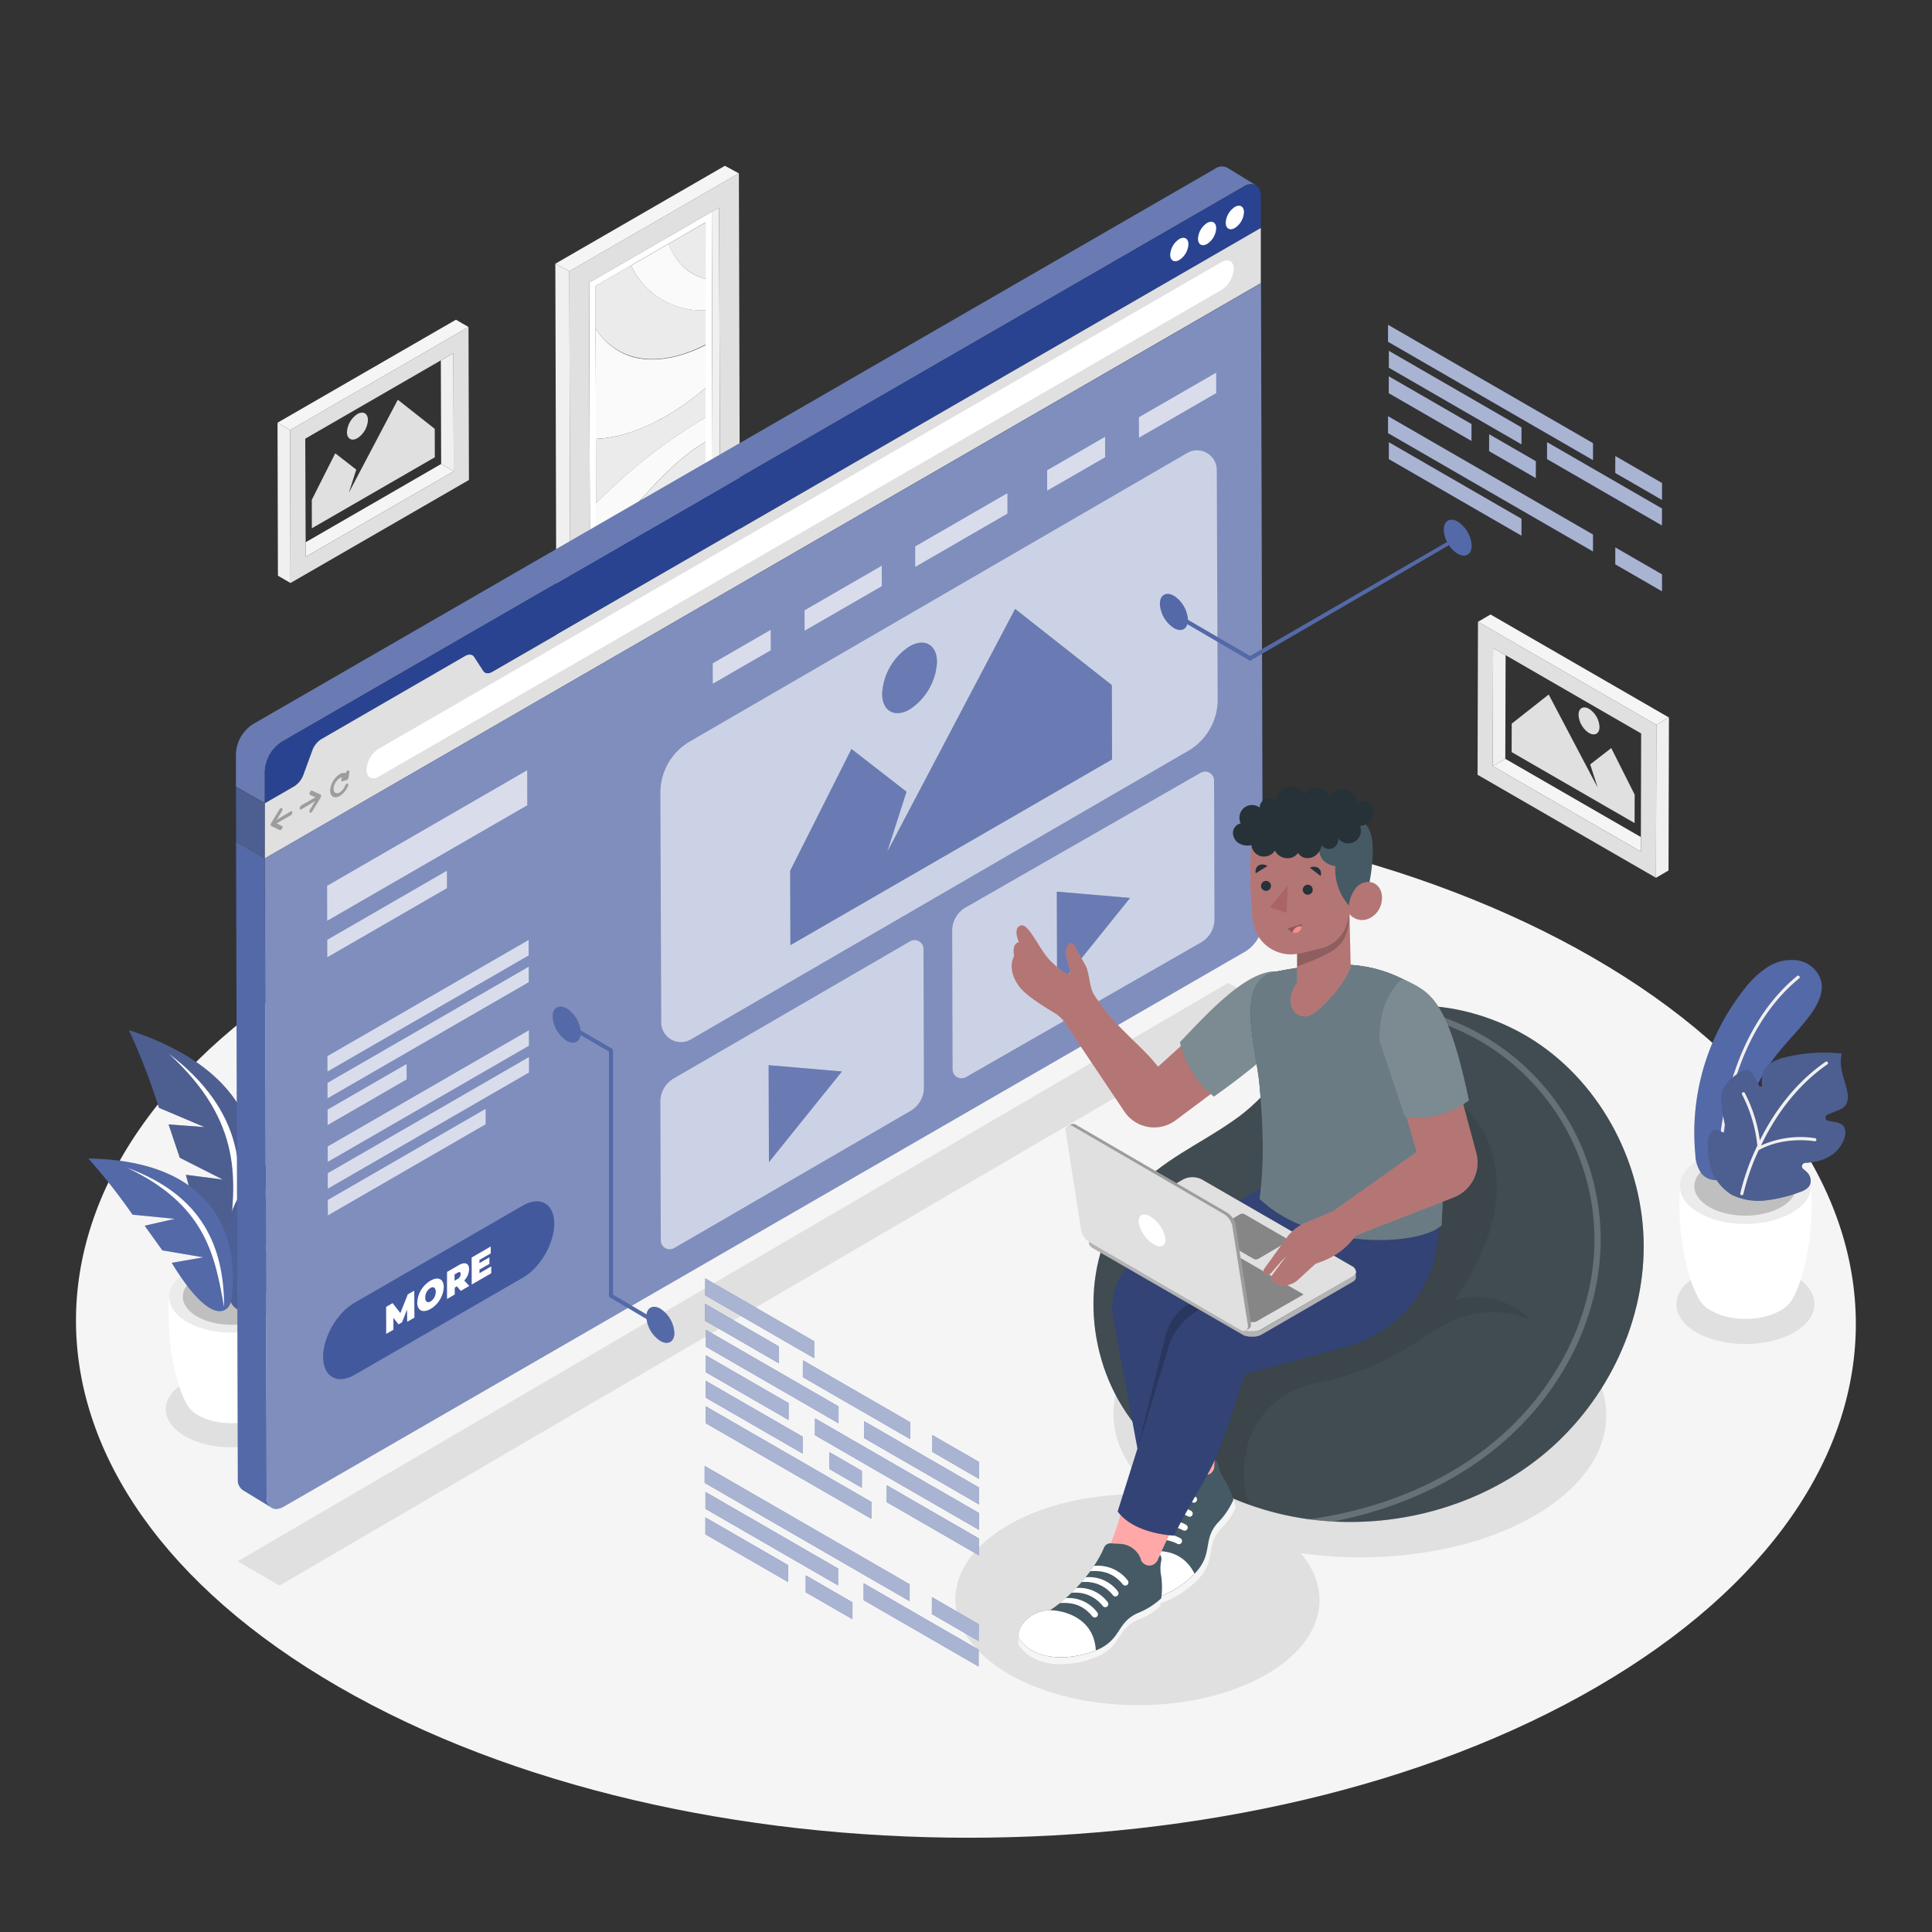 <svg xmlns="http://www.w3.org/2000/svg" viewBox="0 0 500 500"><rect x="0" y="0" width="500" height="500" fill="#333333" stroke="none"/><title>Dmaxos procurement ERP</title><g id="dmaxos--Floor--inject-32"><path d="M412.32,247.87c-90.23-52.1-236-52.1-325.7,0s-89.18,136.56,1,188.66,236.07,52.1,325.72,0S502.56,300,412.32,247.87Z" style="fill:#f5f5f5"></path></g><g id="dmaxos--Shadows--inject-32"><path d="M47.93,357.72c6.67-3.86,17.46-3.86,24.09,0s6.59,10.1-.08,13.95-17.46,3.86-24.09,0S41.25,361.57,47.93,357.72Z" style="fill:#e0e0e0"></path><path d="M439.12,330.2c7-4,18.31-4,25.27,0s6.91,10.59-.08,14.63-18.32,4-25.27,0S432.12,334.24,439.12,330.2Z" style="fill:#e0e0e0"></path><polygon points="328.71 260.64 72.35 410.34 61.49 404.07 317.85 254.37 328.71 260.64" style="fill:#e0e0e0"></polygon><path d="M396.87,340c-25-14.43-65.37-14.43-90.19,0-21.94,12.74-24.37,32.48-7.41,46.86-13.69-.85-27.87,1.76-38.32,7.83-18.35,10.66-18.25,27.95.21,38.61s48.31,10.66,66.65,0c14.6-8.48,17.51-21.16,8.79-31.35,21,3,44.18-.19,60.56-9.71C422,377.84,421.86,354.45,396.87,340Z" style="fill:#e0e0e0"></path></g><g id="dmaxos--Pictures--inject-32"><polygon points="114.09 93.27 79.01 113.53 79.09 140.34 114.17 120.08 114.09 93.27" style="fill:none"></polygon><polygon points="114.09 93.27 114.17 120.08 117.42 121.97 117.33 91.4 114.09 93.27" style="fill:#f0f0f0"></polygon><polygon points="79.09 140.34 79.1 144.1 117.42 121.97 114.17 120.08 79.09 140.34" style="fill:#f5f5f5"></polygon><path d="M121.25,84.63,75.07,111.29l.11,39.59,46.18-26.66ZM79.1,144.1v-3.76L79,113.53l35.08-20.26,3.24-1.87.09,30.57Z" style="fill:#e0e0e0"></path><polygon points="121.25 84.63 118 82.74 71.82 109.4 75.07 111.29 121.25 84.63" style="fill:#f5f5f5"></polygon><polygon points="71.82 109.4 71.93 148.99 75.18 150.88 75.07 111.29 71.82 109.4" style="fill:#f0f0f0"></polygon><polygon points="389.65 169.56 424.73 189.82 424.66 216.63 389.57 196.38 389.65 169.56" style="fill:none"></polygon><polygon points="389.65 169.56 389.57 196.38 386.32 198.26 386.41 167.69 389.65 169.56" style="fill:#f0f0f0"></polygon><polygon points="424.66 216.63 424.65 220.39 386.32 198.26 389.57 196.38 424.66 216.63" style="fill:#f5f5f5"></polygon><path d="M382.39,200.51l46.17,26.66.11-39.59L382.5,160.92Zm3.94-2.25.08-30.57,3.24,1.87,35.08,20.26-.07,26.81v3.76Z" style="fill:#e0e0e0"></path><polygon points="382.5 160.92 385.75 159.03 431.92 185.69 428.67 187.58 382.5 160.92" style="fill:#f5f5f5"></polygon><polygon points="431.92 185.69 431.81 225.28 428.56 227.17 428.67 187.58 431.92 185.69" style="fill:#f0f0f0"></polygon><path d="M168.3,109.81h0l1.26-.62h0Z" style="fill:none"></path><path d="M167.84,110h0l.46-.22h0Z" style="fill:none"></path><polygon points="182.61 57.56 173.02 63.1 163.27 68.73 173.02 63.1 182.61 57.56" style="fill:none"></polygon><polygon points="182.7 89.19 182.68 80.29 182.65 72.15 182.68 80.29 182.7 89.19" style="fill:none"></polygon><path d="M169.56,109.19l.27-.13-.27.13Z" style="fill:none"></path><polygon points="182.81 128.21 182.79 120.77 182.77 114.25 182.79 120.77 182.81 128.21" style="fill:none"></polygon><path d="M164.12,111.56q1.84-.66,3.72-1.53h0Q166,110.9,164.12,111.56Z" style="fill:none"></path><polygon points="154.12 85.03 154.2 113.62 154.25 130.19 154.2 113.62 154.12 85.03" style="fill:none"></polygon><path d="M182.79,120.76l0-6.51-.3.17-.54.32c-4.81,2.91-9.64,7.47-14.13,12.41-.75.81-1.48,1.64-2.21,2.47-3.79,4.34-7.49,8.94-11.31,13.24l0,10.52,4.59-2.65A101.06,101.06,0,0,1,182.79,120.76Z" style="fill:#ebebeb"></path><path d="M182.84,136.91l0-8.7a55.19,55.19,0,0,0-9.76,14.35Z" style="fill:#ebebeb"></path><path d="M173.05,142.56a55.19,55.19,0,0,1,9.76-14.35l0-7.45a101.06,101.06,0,0,0-23.89,30l14.15-8.17Z" style="fill:#fafafa"></path><path d="M167.84,110h0" style="fill:none;stroke:gray;stroke-linecap:round;stroke-linejoin:round;stroke-width:0px"></path><path d="M168.3,109.81h0" style="fill:none;stroke:gray;stroke-linecap:round;stroke-linejoin:round;stroke-width:0px"></path><path d="M163.45,111.79l.67-.23q1.84-.66,3.72-1.53l.46-.22,1.26-.62c.73-.37,1.45-.76,2.18-1.17-.73.41-1.45.8-2.18,1.17l.27-.13c.63-.33,1.27-.68,1.91-1l.41-.23.34-.2a69.83,69.83,0,0,0,9.82-7l.42-.37,0-11c-7,3.57-13.85,4.68-19.39,3A17,17,0,0,1,154.12,85l.08,28.59A33.46,33.46,0,0,0,163.45,111.79Z" style="fill:#fafafa"></path><path d="M167.8,127.15c4.49-4.94,9.32-9.5,14.13-12.41l.54-.32.3-.17,0-6.3A136.44,136.44,0,0,0,157,127.53c-.93.89-1.86,1.79-2.79,2.66l0,12.67c3.82-4.3,7.52-8.9,11.31-13.24C166.32,128.79,167.05,128,167.8,127.15Z" style="fill:#fafafa"></path><path d="M182.75,108l0-7.76-.42.37a69.83,69.83,0,0,1-9.82,7l-.34.2-.41.23c-.64.36-1.28.71-1.91,1l-.27.13-.17.09h0l.17-.09-1.26.62-.46.22q-1.87.87-3.72,1.53l.7-.26-.7.26-.67.23a33.46,33.46,0,0,1-9.25,1.83l.05,16.57c.93-.87,1.86-1.77,2.79-2.66A136.44,136.44,0,0,1,182.75,108Z" style="fill:#ebebeb"></path><path d="M182.68,80.29l0-8.14c-4.41-1-7.83-4.24-9.63-9.05l-9.75,5.63A20.15,20.15,0,0,0,182.68,80.29Z" style="fill:#fafafa"></path><path d="M163.31,92.15c5.54,1.72,12.41.61,19.39-3l0-8.9a20.15,20.15,0,0,1-19.41-11.56L154.09,74l0,11A17,17,0,0,0,163.31,92.15Z" style="fill:#ebebeb"></path><path d="M184.21,54.79,152.47,73.12l.24,83,31.74-18.32Zm-29.9,98.59,0-10.52,0-12.67-.05-16.57L154.12,85l0-11,9.18-5.3L173,63.1l9.59-5.54,0,14.59,0,8.14,0,8.9,0,11,0,7.76,0,6.3,0,6.51,0,7.45,0,8.7-9.79,5.65h0l-14.15,8.17Z" style="fill:#fff"></path><path d="M169.36,109.29h0" style="fill:none;stroke:gray;stroke-linecap:round;stroke-linejoin:round;stroke-width:0px"></path><path d="M169.39,109.28l.17-.09" style="fill:none;stroke:gray;stroke-linecap:round;stroke-linejoin:round;stroke-width:0px"></path><path d="M171.74,108c-.73.41-1.45.8-2.18,1.17" style="fill:none;stroke:gray;stroke-linecap:round;stroke-linejoin:round;stroke-width:0px"></path><line x1="169.56" y1="109.19" x2="169.56" y2="109.19" style="fill:none;stroke:gray;stroke-linecap:round;stroke-linejoin:round;stroke-width:0px"></line><path d="M164.12,111.56l.7-.26" style="fill:none;stroke:gray;stroke-linecap:round;stroke-linejoin:round;stroke-width:0px"></path><path d="M182.65,72.15l0-14.59L173,63.1C174.82,67.91,178.24,71.12,182.65,72.15Z" style="fill:#ebebeb"></path><polygon points="184.45 137.82 152.71 156.15 152.71 158.36 186.35 138.93 184.45 137.82" style="fill:#cacaca"></polygon><polygon points="184.21 54.79 184.45 137.82 186.35 138.93 186.11 53.7 184.21 54.79" style="fill:#f0f0f0"></polygon><path d="M191.22,44.86,147.33,70.19l.28,97,43.88-25.34Zm-38.51,113.5v-2.21l-.24-83,31.74-18.33,1.9-1.09.25,85.23Z" style="fill:#e0e0e0"></path><polygon points="191.22 44.86 187.6 42.91 143.72 68.25 147.34 70.19 191.22 44.86" style="fill:#f5f5f5"></polygon><polygon points="143.72 68.25 143.99 165.25 147.61 167.19 147.34 70.19 143.72 68.25" style="fill:#f0f0f0"></polygon><polygon points="102.95 103.45 112.51 110.98 112.53 118.34 80.71 136.72 80.69 129.36 86.76 117.31 92.2 121.54 90.28 127.52 93.07 122.21 102.95 103.45" style="fill:#e0e0e0"></polygon><path d="M92.49,107.16c1.5-.86,2.72-.17,2.73,1.55a6,6,0,0,1-2.71,4.68c-1.5.87-2.71.17-2.72-1.55A6,6,0,0,1,92.49,107.16Z" style="fill:#e0e0e0"></path><polygon points="400.8 179.74 391.23 187.28 391.21 194.64 423.03 213.01 423.05 205.65 416.99 193.6 411.54 197.83 413.47 203.81 410.67 198.5 400.8 179.74" style="fill:#e0e0e0"></polygon><path d="M411.25,183.45c-1.5-.86-2.72-.17-2.72,1.55a6,6,0,0,0,2.7,4.69c1.5.86,2.72.17,2.72-1.56A5.94,5.94,0,0,0,411.25,183.45Z" style="fill:#e0e0e0"></path></g><g id="dmaxos--Plants--inject-32"><path d="M43.77,335.54l16.16.48,16.16-.48c.7,10.92-1.43,22-4.37,27.47h0a7.41,7.41,0,0,1-3.2,3.26C63.74,369,56,369,51.3,366.27a7.23,7.23,0,0,1-3.2-3.34C45.19,357.46,43.08,346.4,43.77,335.54Z" style="fill:#fff"></path><path d="M48.54,328.93c-6.33,3.65-6.36,9.58-.07,13.23s16.52,3.66,22.85,0,6.37-9.58.08-13.23S54.88,325.27,48.54,328.93Z" style="fill:#ebebeb"></path><path d="M51.05,330.38c-4.94,2.85-5,7.48-.06,10.33s12.89,2.85,17.83,0,5-7.48.06-10.33S56,327.53,51.05,330.38Z" style="fill:#e0e0e0"></path><g style="opacity:0.15"><path d="M51.05,330.38c-4.94,2.85-5,7.48-.06,10.33s12.89,2.85,17.83,0,5-7.48.06-10.33S56,327.53,51.05,330.38Z"></path></g><path d="M33.36,266.59c36.42,11.92,36.75,36.28,28.54,53.63-2.07,3.52-8.34,5.4-13.79-16.18l9.57,1.23-11.15-5.65L43.63,291l9.3.69-11.8-5A175,175,0,0,0,33.36,266.59Z" style="fill:#294391"></path><path d="M33.36,266.59c36.42,11.92,36.75,36.28,28.54,53.63-2.07,3.52-8.34,5.4-13.79-16.18l9.57,1.23-11.15-5.65L43.63,291l9.3.69-11.8-5A175,175,0,0,0,33.36,266.59Z" style="opacity:0.2"></path><path d="M33.36,266.59c36.42,11.92,36.75,36.28,28.54,53.63-2.07,3.52-8.34,5.4-13.79-16.18l9.57,1.23-11.15-5.65L43.63,291l9.3.69-11.8-5A175,175,0,0,0,33.36,266.59Z" style="fill:#fff;opacity:0.2"></path><path d="M43.66,272.68C62.87,287.26,64.6,304,59.18,321.41,61.1,306.05,63.17,290.52,43.66,272.68Z" style="fill:#fff"></path><path d="M95.05,291.34c-35.9,5.05-40.26,27.68-35.49,45.21,1.34,3.61,6.86,6.41,15.53-12.78L66,323.32l11.32-3.41,4.13-7.58-8.77-.9,11.81-2.66A163.56,163.56,0,0,1,95.05,291.34Z" style="fill:#294391"></path><path d="M95.05,291.34c-35.9,5.05-40.26,27.68-35.49,45.21,1.34,3.61,6.86,6.41,15.53-12.78L66,323.32l11.32-3.41,4.13-7.58-8.77-.9,11.81-2.66A163.56,163.56,0,0,1,95.05,291.34Z" style="fill:#fff;opacity:0.2"></path><path d="M95.05,291.34c-35.9,5.05-40.26,27.68-35.49,45.21,1.34,3.61,6.86,6.41,15.53-12.78L66,323.32l11.32-3.41,4.13-7.58-8.77-.9,11.81-2.66A163.56,163.56,0,0,1,95.05,291.34Z" style="opacity:0.1"></path><path d="M84.44,295.3C64.13,305.68,59.74,321,61.9,338.11,62.66,323.48,63.31,308.67,84.44,295.3Z" style="fill:#fff"></path><path d="M22.86,299.82c32.92.54,39.38,20.45,37,36.77-.8,3.41-5.47,6.55-15.42-9.77l8.16-1.43-10.59-1.8-4.57-6.37,7.8-1.79-10.94-1.08A150.2,150.2,0,0,0,22.86,299.82Z" style="fill:#294391"></path><path d="M32.86,302.2C52.32,309.29,58,322.56,58,338.26,55.64,325.17,53.4,311.89,32.86,302.2Z" style="fill:#fff"></path><path d="M22.86,299.82c32.92.54,39.38,20.45,37,36.77-.8,3.41-5.47,6.55-15.42-9.77l8.16-1.43-10.59-1.8-4.57-6.37,7.8-1.79-10.94-1.08A150.2,150.2,0,0,0,22.86,299.82Z" style="fill:#fff;opacity:0.2"></path><path d="M434.77,306.94l16.94.5,17-.5c.73,11.45-1.5,23.11-4.58,28.81h0a7.72,7.72,0,0,1-3.35,3.41c-5,2.89-13.08,2.89-18,0a7.51,7.51,0,0,1-3.35-3.5C436.25,329.93,434,318.33,434.77,306.94Z" style="fill:#fff"></path><path d="M439.77,300c-6.64,3.84-6.68,10.05-.08,13.89s17.33,3.83,24,0,6.67-10.05.08-13.89S446.41,296.17,439.77,300Z" style="fill:#ebebeb"></path><path d="M442.4,301.53c-5.18,3-5.21,7.84-.07,10.83s13.52,3,18.7,0,5.21-7.84.06-10.83S447.58,298.54,442.4,301.53Z" style="fill:#e0e0e0"></path><g style="opacity:0.15"><path d="M442.4,301.53c-5.18,3-5.21,7.84-.07,10.83s13.52,3,18.7,0,5.21-7.84.06-10.83S447.58,298.54,442.4,301.53Z"></path></g><path d="M460.36,272.26c2.75-3.42,5.95-6.49,8.48-10.09,1.73-2.46,3.17-5.46,2.44-8.37a7.5,7.5,0,0,0-5.93-5.23,11.38,11.38,0,0,0-8,1.78,24.28,24.28,0,0,0-6,5.73,59.81,59.81,0,0,0-12.6,42.7,9,9,0,0,0,1.58,4.91,4.89,4.89,0,0,0,5.06,1.55c4.62-1.37,4-7.61,4.76-11.27a51.09,51.09,0,0,1,10.19-21.71Z" style="fill:#294391"></path><path d="M460.36,272.26c2.75-3.42,5.95-6.49,8.48-10.09,1.73-2.46,3.17-5.46,2.44-8.37a7.5,7.5,0,0,0-5.93-5.23,11.38,11.38,0,0,0-8,1.78,24.28,24.28,0,0,0-6,5.73,59.81,59.81,0,0,0-12.6,42.7,9,9,0,0,0,1.58,4.91,4.89,4.89,0,0,0,5.06,1.55c4.62-1.37,4-7.61,4.76-11.27a51.09,51.09,0,0,1,10.19-21.71Z" style="fill:#fff;opacity:0.2"></path><path d="M445.12,300.59a.41.41,0,0,0,.33-.38c.32-7.41,2.73-32.7,20.16-47a.4.4,0,0,0,.06-.57.41.41,0,0,0-.57-.06c-17.69,14.57-20.13,40.15-20.46,47.65a.41.41,0,0,0,.39.42Z" style="fill:#f0f0f0"></path><path d="M442.58,301.4a12.34,12.34,0,0,0,5.66,7.84,15.91,15.91,0,0,0,8.56,1.44,37.87,37.87,0,0,0,8.7-2.06c1.39-.47,2.95-1.11,3.1-2.84a3.08,3.08,0,0,0-1-2.44,11.45,11.45,0,0,0-.9-.78.89.89,0,0,1,.47-1.6,20.74,20.74,0,0,0,2.48-.31,10.89,10.89,0,0,0,5.2-2.35,8.71,8.71,0,0,0,2.41-3.56c.42-1.16.54-2.62-.35-3.49a3.76,3.76,0,0,0-1.92-.84c-.62-.13-1.24-.25-1.87-.35a.83.83,0,0,1-.19-1.58l2.63-1.09a4.94,4.94,0,0,0,2-1.24,4.33,4.33,0,0,0,.51-3.62c-.32-1.65-.89-3.23-1.28-4.87a10.46,10.46,0,0,1-.17-5,41.73,41.73,0,0,0-14.73,1,10.6,10.6,0,0,0-4,1.76c-1.64,1.31-2.06,3.28-1.89,5.41a.38.38,0,0,1-.71.2L453.59,278a2,2,0,0,0-2.62-.84,12.1,12.1,0,0,0-3.84,3,6.66,6.66,0,0,0-1.64,4.92,43,43,0,0,0,1.22,7.22.66.66,0,0,1-1,.7l-.08-.05a2.23,2.23,0,0,0-1.59-.46c-1.48.18-1.86,1.68-2,3A25,25,0,0,0,442.58,301.4Z" style="fill:#294391"></path><path d="M442.58,301.4a12.34,12.34,0,0,0,5.66,7.84,15.91,15.91,0,0,0,8.56,1.44,37.87,37.87,0,0,0,8.7-2.06c1.39-.47,2.95-1.11,3.1-2.84a3.08,3.08,0,0,0-1-2.44,11.45,11.45,0,0,0-.9-.78.89.89,0,0,1,.47-1.6,20.74,20.74,0,0,0,2.48-.31,10.89,10.89,0,0,0,5.2-2.35,8.71,8.71,0,0,0,2.41-3.56c.42-1.16.54-2.62-.35-3.49a3.76,3.76,0,0,0-1.92-.84c-.62-.13-1.24-.25-1.87-.35a.83.83,0,0,1-.19-1.58l2.63-1.09a4.94,4.94,0,0,0,2-1.24,4.33,4.33,0,0,0,.51-3.62c-.32-1.65-.89-3.23-1.28-4.87a10.46,10.46,0,0,1-.17-5,41.73,41.73,0,0,0-14.73,1,10.6,10.6,0,0,0-4,1.76c-1.64,1.31-2.06,3.28-1.89,5.41a.38.38,0,0,1-.71.2L453.59,278a2,2,0,0,0-2.62-.84,12.1,12.1,0,0,0-3.84,3,6.66,6.66,0,0,0-1.64,4.92,43,43,0,0,0,1.22,7.22.66.66,0,0,1-1,.7l-.08-.05a2.23,2.23,0,0,0-1.59-.46c-1.48.18-1.86,1.68-2,3A25,25,0,0,0,442.58,301.4Z" style="opacity:0.2"></path><path d="M442.58,301.4a12.34,12.34,0,0,0,5.66,7.84,15.91,15.91,0,0,0,8.56,1.44,37.87,37.87,0,0,0,8.7-2.06c1.39-.47,2.95-1.11,3.1-2.84a3.08,3.08,0,0,0-1-2.44,11.45,11.45,0,0,0-.9-.78.89.89,0,0,1,.47-1.6,20.74,20.74,0,0,0,2.48-.31,10.89,10.89,0,0,0,5.2-2.35,8.71,8.71,0,0,0,2.41-3.56c.42-1.16.54-2.62-.35-3.49a3.76,3.76,0,0,0-1.92-.84c-.62-.13-1.24-.25-1.87-.35a.83.83,0,0,1-.19-1.58l2.63-1.09a4.94,4.94,0,0,0,2-1.24,4.33,4.33,0,0,0,.51-3.62c-.32-1.65-.89-3.23-1.28-4.87a10.46,10.46,0,0,1-.17-5,41.73,41.73,0,0,0-14.73,1,10.6,10.6,0,0,0-4,1.76c-1.64,1.31-2.06,3.28-1.89,5.41a.38.38,0,0,1-.71.2L453.59,278a2,2,0,0,0-2.62-.84,12.1,12.1,0,0,0-3.84,3,6.66,6.66,0,0,0-1.64,4.92,43,43,0,0,0,1.22,7.22.66.66,0,0,1-1,.7l-.08-.05a2.23,2.23,0,0,0-1.59-.46c-1.48.18-1.86,1.68-2,3A25,25,0,0,0,442.58,301.4Z" style="fill:#fff;opacity:0.2"></path><path d="M450.39,308.84a59.13,59.13,0,0,1,4-11.48.41.41,0,0,1,.14-.3l.27-.6a37.11,37.11,0,0,0-3.92-13.14.41.41,0,1,1,.7-.41,37.65,37.65,0,0,1,3.87,12.22c3.35-6.72,8.7-14.59,17-20.33a.39.39,0,0,1,.56.1.4.4,0,0,1-.1.56c-8.52,5.93-13.89,14.14-17.16,21a24.73,24.73,0,0,1,14-1.9.4.4,0,0,1,.32.47.39.39,0,0,1-.32.32h-.15c-.08,0-7.79-1.41-14.45,2.31A58.86,58.86,0,0,0,451.18,309a.39.39,0,0,1-.32.31h-.16A.39.39,0,0,1,450.39,308.84Z" style="fill:#f0f0f0"></path></g><g id="dmaxos--landing-page--inject-32"><polygon points="68.55 222.15 68.51 207.88 61.07 203.65 61.11 217.58 61.11 217.58 61.11 217.9 68.55 222.15 68.55 222.15" style="fill:#294391"></polygon><path d="M69,387.38l-.47-165.23-7.44-4.25.46,164.92a3.13,3.13,0,0,0,1.25,2.79h0l0,0,0,0,7.34,4.48A3.09,3.09,0,0,1,69,387.38Z" style="fill:#294391"></path><path d="M69,387.38l-.47-165.23-7.44-4.25.46,164.92a3.13,3.13,0,0,0,1.25,2.79h0l0,0,0,0,7.34,4.48A3.09,3.09,0,0,1,69,387.38Z" style="fill:#fff;opacity:0.2"></path><path d="M73.44,389.9a5.45,5.45,0,0,1-.86.4A5.45,5.45,0,0,0,73.44,389.9Z" style="fill:#455a64"></path><path d="M72,390.44l-.18,0Z" style="fill:#455a64"></path><path d="M70.45,390.28h0l0,0Z" style="fill:#455a64"></path><path d="M68.54,207.85l0-8.21A9.71,9.71,0,0,1,72.9,192l249-143.75a3.15,3.15,0,0,1,3.08-.33l-7.35-4.51h0a3.06,3.06,0,0,0-3.18.26l-249,143.75a9.68,9.68,0,0,0-4.39,7.62l0,8.22h0l0,0v.32l7.44,4.24Z" style="fill:#294391"></path><path d="M68.54,207.85l0-8.21A9.71,9.71,0,0,1,72.9,192l249-143.75a3.15,3.15,0,0,1,3.08-.33l-7.35-4.51h0a3.06,3.06,0,0,0-3.18.26l-249,143.75a9.68,9.68,0,0,0-4.39,7.62l0,8.22h0l0,0v.32l7.44,4.24Z" style="fill:#fff;opacity:0.3"></path><polygon points="68.55 222.15 68.51 207.88 61.07 203.65 61.11 217.58 61.11 217.58 61.11 217.9 68.55 222.15 68.55 222.15" style="opacity:0.2"></polygon><polygon points="68.55 222.15 68.51 207.88 61.07 203.65 61.11 217.58 61.11 217.58 61.11 217.9 68.55 222.15 68.55 222.15" style="fill:#fff;opacity:0.2"></polygon><path d="M321.89,48.27c2.43-1.4,4.41-.27,4.42,2.53l0,8.22L68.54,207.85l0-8.21A9.71,9.71,0,0,1,72.9,192Z" style="fill:#294391"></path><path d="M305.2,61.87c1.3-.76,2.36-.15,2.36,1.34a5.16,5.16,0,0,1-2.35,4.07c-1.3.76-2.36.15-2.36-1.34A5.13,5.13,0,0,1,305.2,61.87Z" style="fill:#fff"></path><path d="M312.39,57.71c1.3-.75,2.36-.14,2.36,1.35a5.13,5.13,0,0,1-2.35,4.07c-1.3.75-2.36.15-2.36-1.35A5.19,5.19,0,0,1,312.39,57.71Z" style="fill:#fff"></path><path d="M319.57,53.57c1.31-.76,2.36-.15,2.37,1.34A5.19,5.19,0,0,1,319.59,59c-1.3.76-2.36.15-2.37-1.34A5.19,5.19,0,0,1,319.57,53.57Z" style="fill:#fff"></path><path d="M120.38,169.77c1-.56,1.87-.46,2.33.26l2.34,3.6c.47.72,1.36.82,2.33.26L326.3,59l0,14.29L68.55,222.17l0-14.29,7.64-4.41a5.89,5.89,0,0,0,2.33-2.95l2.3-6.28a5.79,5.79,0,0,1,2.32-2.94Z" style="fill:#e0e0e0"></path><path d="M326.34,73.31l.47,165.24a9.67,9.67,0,0,1-4.39,7.6L73.44,389.9c-2.44,1.41-4.41.28-4.42-2.52l-.47-165.23Z" style="fill:#294391"></path><g style="opacity:0.4"><path d="M326.34,73.31l.47,165.24a9.67,9.67,0,0,1-4.39,7.6L73.44,389.9c-2.44,1.41-4.41.28-4.42-2.52l-.47-165.23Z" style="fill:#fff"></path></g><path d="M316.15,67.82c1.73-1,3.13-.2,3.14,1.79A6.9,6.9,0,0,1,316.17,75L98,201c-1.73,1-3.14.19-3.15-1.8a6.9,6.9,0,0,1,3.13-5.4Z" style="fill:#fff"></path><path d="M72.67,209.15a.31.31,0,0,1,.33,0c.16.11.15.44,0,.73l-1.37,2.25L75.21,210a.27.27,0,0,1,.44.25.94.94,0,0,1-.44.77l-3.61,2.08,1.38.66c.18.09.2.4,0,.69a1,1,0,0,1-.32.36.35.35,0,0,1-.31,0l-2.21-1.06-.09-.09v0l0-.18,0-.22,0,0,.08-.18,2.21-3.62A.81.81,0,0,1,72.67,209.15Z" style="fill:#e0e0e0"></path><path d="M80.49,204.64a.33.33,0,0,1,.3,0L83,205.65l.08.1h0l0,.18,0,.22,0,.05-.07.18L80.81,210a.86.86,0,0,1-.3.3.29.29,0,0,1-.32,0c-.17-.1-.16-.43,0-.73l1.37-2.24L78,209.45c-.24.13-.44,0-.44-.26a1,1,0,0,1,.43-.76l3.62-2.08-1.38-.66c-.19-.09-.19-.4,0-.71A.88.88,0,0,1,80.49,204.64Z" style="fill:#e0e0e0"></path><path d="M87.91,200.35a2,2,0,0,1,1.5-.28l.33-.44a.83.83,0,0,1,.24-.22.42.42,0,0,1,.24,0c.15,0,.22.18.2.4l-.19,1.36a1,1,0,0,1-.19.45.82.82,0,0,1-.24.22l-.11.05-1.07.3a.25.25,0,0,1-.33-.23.85.85,0,0,1,.2-.61l.1-.14a1.39,1.39,0,0,0-.67.2,3.51,3.51,0,0,0-1.59,2.74c0,1,.72,1.42,1.6.91a3.42,3.42,0,0,0,1.39-1.74,1,1,0,0,1,.38-.49.45.45,0,0,1,.21-.06c.22,0,.3.28.18.59A5.43,5.43,0,0,1,87.93,206c-1.36.78-2.47.15-2.48-1.42A5.44,5.44,0,0,1,87.91,200.35Z" style="fill:#e0e0e0"></path><g style="opacity:0.3"><path d="M72.67,209.15a.31.31,0,0,1,.33,0c.16.11.15.44,0,.73l-1.37,2.25L75.21,210a.27.27,0,0,1,.44.25.94.94,0,0,1-.44.77l-3.61,2.08,1.38.66c.18.09.2.4,0,.69a1,1,0,0,1-.32.36.35.35,0,0,1-.31,0l-2.21-1.06-.09-.09v0l0-.18,0-.22,0,0,.08-.18,2.21-3.62A.81.81,0,0,1,72.67,209.15Z"></path></g><g style="opacity:0.3"><path d="M80.49,204.64a.33.33,0,0,1,.3,0L83,205.65l.08.1h0l0,.18,0,.22,0,.05-.07.18L80.81,210a.86.86,0,0,1-.3.3.29.29,0,0,1-.32,0c-.17-.1-.16-.43,0-.73l1.37-2.24L78,209.45c-.24.13-.44,0-.44-.26a1,1,0,0,1,.43-.76l3.62-2.08-1.38-.66c-.19-.09-.19-.4,0-.71A.88.88,0,0,1,80.49,204.64Z"></path></g><g style="opacity:0.3"><path d="M87.91,200.35a2,2,0,0,1,1.5-.28l.33-.44a.83.83,0,0,1,.24-.22.42.42,0,0,1,.24,0c.15,0,.22.18.2.4l-.19,1.36a1,1,0,0,1-.19.45.82.82,0,0,1-.24.22l-.11.05-1.07.3a.25.25,0,0,1-.33-.23.85.85,0,0,1,.2-.61l.1-.14a1.39,1.39,0,0,0-.67.2,3.51,3.51,0,0,0-1.59,2.74c0,1,.72,1.42,1.6.91a3.42,3.42,0,0,0,1.39-1.74,1,1,0,0,1,.38-.49.45.45,0,0,1,.21-.06c.22,0,.3.28.18.59A5.43,5.43,0,0,1,87.93,206c-1.36.78-2.47.15-2.48-1.42A5.44,5.44,0,0,1,87.91,200.35Z"></path></g><g style="opacity:0.6"><path d="M314.9,121.62l.23,59.41a15.34,15.34,0,0,1-7.63,13.29L178.79,269a5.1,5.1,0,0,1-7.66-4.4l-.22-59.41a15.31,15.31,0,0,1,7.62-13.29l128.71-74.66A5.1,5.1,0,0,1,314.9,121.62Z" style="fill:#fff"></path></g><polygon points="262.71 157.59 236.88 206.65 229.57 220.55 234.6 204.9 220.36 193.84 204.5 225.35 204.56 244.6 287.79 196.54 287.73 177.29 262.71 157.59" style="fill:#294391"></polygon><path d="M235.42,183.6a15.63,15.63,0,0,0,7.07-12.25c0-4.5-3.2-6.32-7.12-4.06a15.6,15.6,0,0,0-7.07,12.25C228.31,184,231.5,185.86,235.42,183.6Z" style="fill:#294391"></path><g style="opacity:0.3"><polygon points="262.71 157.59 236.88 206.65 229.57 220.55 234.6 204.9 220.36 193.84 204.5 225.35 204.56 244.6 287.79 196.54 287.73 177.29 262.71 157.59" style="fill:#fff"></polygon><path d="M235.42,183.6a15.63,15.63,0,0,0,7.07-12.25c0-4.5-3.2-6.32-7.12-4.06a15.6,15.6,0,0,0-7.07,12.25C228.31,184,231.5,185.86,235.42,183.6Z" style="fill:#fff"></path></g><g style="opacity:0.6"><path d="M239,245.61l.1,35.88a6.94,6.94,0,0,1-3.45,6L174.47,323a2.31,2.31,0,0,1-3.46-2l-.1-35.89a6.89,6.89,0,0,1,3.45-6l61.16-35.49A2.31,2.31,0,0,1,239,245.61Z" style="fill:#fff"></path></g><polygon points="198.93 275.67 217.88 277.3 199 300.76 198.93 275.67" style="fill:#294391"></polygon><g style="opacity:0.3"><polygon points="198.93 275.67 217.88 277.3 199 300.76 198.93 275.67" style="fill:#fff"></polygon></g><g style="opacity:0.6"><path d="M314.2,202l.1,35.88a6.91,6.91,0,0,1-3.45,6L250,278.75a2.31,2.31,0,0,1-3.47-2l-.1-35.88a6.94,6.94,0,0,1,3.45-6L310.73,200A2.31,2.31,0,0,1,314.2,202Z" style="fill:#fff"></path></g><polygon points="273.51 230.76 292.45 232.39 273.58 255.85 273.51 230.76" style="fill:#294391"></polygon><g style="opacity:0.3"><polygon points="273.51 230.76 292.45 232.39 273.58 255.85 273.51 230.76" style="fill:#fff"></polygon></g><g style="opacity:0.7"><polygon points="136.43 199.35 136.45 208.4 84.68 238.29 84.66 229.25 136.43 199.35" style="fill:#fff"></polygon><polygon points="115.65 225.35 115.67 229.85 84.71 247.73 84.7 243.23 115.65 225.35" style="fill:#fff"></polygon><polygon points="199.45 163.01 199.47 168.29 184.48 176.94 184.46 171.67 199.45 163.01" style="fill:#fff"></polygon><polygon points="228.2 146.41 228.21 151.69 208.23 163.23 208.22 157.95 228.2 146.41" style="fill:#fff"></polygon><polygon points="285.99 113.05 286 118.33 271.01 126.98 271 121.71 285.99 113.05" style="fill:#fff"></polygon><polygon points="314.74 96.45 314.75 101.73 294.77 113.27 294.75 107.99 314.74 96.45" style="fill:#fff"></polygon><polygon points="260.71 127.64 260.72 132.92 236.87 146.7 236.85 141.42 260.71 127.64" style="fill:#fff"></polygon></g><g style="opacity:0.7"><polygon points="136.83 250.19 136.84 254.18 84.77 284.24 84.76 280.25 136.83 250.19" style="fill:#fff"></polygon><polygon points="105.22 275.37 105.24 279.35 84.79 291.16 84.78 287.17 105.22 275.37" style="fill:#fff"></polygon><polygon points="136.89 273.57 136.9 277.56 84.84 307.62 84.83 303.63 136.89 273.57" style="fill:#fff"></polygon><polygon points="136.87 266.65 136.88 270.63 84.82 300.69 84.81 296.71 136.87 266.65" style="fill:#fff"></polygon><polygon points="136.81 243.27 136.82 247.25 84.75 277.31 84.74 273.33 136.81 243.27" style="fill:#fff"></polygon><polygon points="125.67 286.98 125.68 290.96 84.86 314.53 84.84 310.55 125.67 286.98" style="fill:#fff"></polygon></g><g style="opacity:0.7"><path d="M135.3,312c4.48-2.59,8.13-.51,8.15,4.64s-3.61,11.43-8.1,14L91.77,355.81c-4.49,2.59-8.14.52-8.15-4.64s3.61-11.43,8.09-14Z" style="fill:#294391"></path></g><polygon points="107.21 334.02 107.25 341 105.38 342.07 105.35 338.9 104.04 342.22 103.14 342.74 101.81 341.06 101.82 344.13 99.95 345.21 99.93 338.22 101.61 337.25 103.61 339.83 105.53 334.99 107.21 334.02" style="fill:#fff"></polygon><path d="M111.41,331.44c2-1.14,3.43-.44,3.44,1.67a7,7,0,0,1-3.42,5.64c-2,1.14-3.44.44-3.45-1.67A7,7,0,0,1,111.41,331.44Zm0,5.4a3,3,0,0,0,1.36-2.53c0-1.09-.61-1.4-1.37-1a3,3,0,0,0-1.35,2.53c0,1.09.61,1.39,1.36,1" style="fill:#fff"></path><path d="M120.15,331.39l1.29,1.41-2.19,1.27-1-1.16-.56.32V335l-2,1.18,0-7,2.93-1.7c1.69-1,2.77-.58,2.78,1A4.43,4.43,0,0,1,120.15,331.39Zm-1.76-.37a1.46,1.46,0,0,0,.83-1.29c0-.51-.27-.67-.83-.34l-.75.43v1.63l.74-.43" style="fill:#fff"></path><polygon points="127 322.59 127.01 324.38 124.08 326.06 124.08 326.88 126.65 325.4 126.66 327.09 124.09 328.57 124.09 329.5 127.13 327.74 127.13 329.52 122.08 332.43 122.06 325.45 127 322.59" style="fill:#fff"></polygon></g><g id="dmaxos--Datas--inject-32"><polygon points="253.26 426.92 253.25 431.29 223.51 414.12 223.52 409.75 253.26 426.92" style="fill:#294391"></polygon><polygon points="253.28 420.32 253.26 424.7 241.17 417.72 241.18 413.33 253.28 420.32" style="fill:#294391"></polygon><g style="isolation:isolate"><polygon points="203.97 405.06 203.96 409.44 182.55 397.08 182.56 392.7 203.97 405.06" style="fill:#294391"></polygon><polygon points="216.9 405.93 216.89 410.3 182.57 390.49 182.58 386.11 216.9 405.93" style="fill:#294391"></polygon><polygon points="235.42 410.01 235.41 414.39 201.44 394.78 198.13 392.87 182.36 383.77 182.37 379.38 198.15 388.49 201.46 390.4 235.42 410.01" style="fill:#294391"></polygon><polygon points="225.52 388.7 225.51 393.07 182.63 368.32 182.65 363.95 225.52 388.7" style="fill:#294391"></polygon><polygon points="223.06 380.67 223.04 385.04 214.67 380.2 214.68 375.83 223.06 380.67" style="fill:#294391"></polygon></g><polygon points="220.62 414.68 220.61 419.05 208.52 412.07 208.53 407.7 220.62 414.68" style="fill:#294391"></polygon><polygon points="253.34 398.15 253.33 402.52 229.49 388.76 229.5 384.38 253.34 398.15" style="fill:#294391"></polygon><polygon points="253.36 391.56 253.35 395.93 236.68 386.31 233 384.19 210.91 371.43 210.92 367.06 233.01 379.81 236.69 381.94 253.36 391.56" style="fill:#294391"></polygon><polygon points="235.54 368.06 235.52 372.43 207.78 356.41 207.79 352.04 235.54 368.06" style="fill:#294391"></polygon><polygon points="207.73 371.82 207.72 376.19 182.65 361.72 182.66 357.35 207.73 371.82" style="fill:#294391"></polygon><g style="isolation:isolate"><polygon points="204.09 363.12 204.08 367.49 182.67 355.13 182.68 350.76 204.09 363.12" style="fill:#294391"></polygon><polygon points="201.57 348.45 201.56 352.82 182.48 341.81 182.49 337.43 201.57 348.45" style="fill:#294391"></polygon><polygon points="217.02 363.98 217.01 368.35 182.69 348.54 182.7 344.17 217.02 363.98" style="fill:#294391"></polygon><polygon points="210.71 347.12 210.7 351.5 182.5 335.22 182.51 330.84 210.71 347.12" style="fill:#294391"></polygon></g><polygon points="253.38 384.97 253.37 389.35 223.63 372.18 223.64 367.8 253.38 384.97" style="fill:#294391"></polygon><polygon points="253.4 378.37 253.38 382.74 241.29 375.76 241.3 371.39 253.4 378.37" style="fill:#294391"></polygon><g style="opacity:0.6"><polygon points="253.26 426.92 253.25 431.29 223.51 414.12 223.52 409.75 253.26 426.92" style="fill:#fff"></polygon><polygon points="253.28 420.32 253.26 424.7 241.17 417.72 241.18 413.33 253.28 420.32" style="fill:#fff"></polygon><g style="isolation:isolate"><polygon points="203.97 405.06 203.96 409.44 182.55 397.08 182.56 392.7 203.97 405.06" style="fill:#fff"></polygon><polygon points="216.9 405.93 216.89 410.3 182.57 390.49 182.58 386.11 216.9 405.93" style="fill:#fff"></polygon><polygon points="235.42 410.01 235.41 414.39 201.44 394.78 198.13 392.87 182.36 383.77 182.37 379.38 198.15 388.49 201.46 390.4 235.42 410.01" style="fill:#fff"></polygon><polygon points="225.52 388.7 225.51 393.07 182.63 368.32 182.65 363.95 225.52 388.7" style="fill:#fff"></polygon><polygon points="223.06 380.67 223.04 385.04 214.67 380.2 214.68 375.83 223.06 380.67" style="fill:#fff"></polygon></g><polygon points="220.62 414.68 220.61 419.05 208.52 412.07 208.53 407.7 220.62 414.68" style="fill:#fff"></polygon><polygon points="253.34 398.15 253.33 402.52 229.49 388.76 229.5 384.38 253.34 398.15" style="fill:#fff"></polygon><polygon points="253.36 391.56 253.35 395.93 236.68 386.31 233 384.19 210.91 371.43 210.92 367.06 233.01 379.81 236.69 381.94 253.36 391.56" style="fill:#fff"></polygon><polygon points="235.54 368.06 235.52 372.43 207.78 356.41 207.79 352.04 235.54 368.06" style="fill:#fff"></polygon><polygon points="207.73 371.82 207.72 376.19 182.65 361.72 182.66 357.35 207.73 371.82" style="fill:#fff"></polygon><g style="isolation:isolate"><polygon points="204.09 363.12 204.08 367.49 182.67 355.13 182.68 350.76 204.09 363.12" style="fill:#fff"></polygon><polygon points="201.57 348.45 201.56 352.82 182.48 341.81 182.49 337.43 201.57 348.45" style="fill:#fff"></polygon><polygon points="217.02 363.98 217.01 368.35 182.69 348.54 182.7 344.17 217.02 363.98" style="fill:#fff"></polygon><polygon points="210.71 347.12 210.7 351.5 182.5 335.22 182.51 330.84 210.71 347.12" style="fill:#fff"></polygon></g><polygon points="253.38 384.97 253.37 389.35 223.63 372.18 223.64 367.8 253.38 384.97" style="fill:#fff"></polygon><polygon points="253.4 378.37 253.38 382.74 241.29 375.76 241.3 371.39 253.4 378.37" style="fill:#fff"></polygon></g><path d="M168,341.76l-10.14-6a.51.51,0,0,1-.25-.44V272.12l-13.08-7.57.51-.88,13.33,7.72a.51.51,0,0,1,.26.44v63.23l9.89,5.82Z" style="fill:#294391"></path><path d="M170.92,338.7a8,8,0,0,1,3.61,6.26c0,2.3-1.63,3.23-3.64,2.07a8,8,0,0,1-3.61-6.26C167.29,338.47,168.92,337.54,170.92,338.7Z" style="fill:#294391"></path><path d="M146.67,261a8,8,0,0,1,3.62,6.26c0,2.3-1.64,3.23-3.64,2.07a8,8,0,0,1-3.62-6.26C143,260.78,144.67,259.85,146.67,261Z" style="fill:#294391"></path><g style="opacity:0.2"><path d="M168,341.76l-10.14-6a.51.51,0,0,1-.25-.44V272.12l-13.08-7.57.51-.88,13.33,7.72a.51.51,0,0,1,.26.44v63.23l9.89,5.82Z" style="fill:#fff"></path><path d="M170.92,338.7a8,8,0,0,1,3.61,6.26c0,2.3-1.63,3.23-3.64,2.07a8,8,0,0,1-3.61-6.26C167.29,338.47,168.92,337.54,170.92,338.7Z" style="fill:#fff"></path><path d="M146.67,261a8,8,0,0,1,3.62,6.26c0,2.3-1.64,3.23-3.64,2.07a8,8,0,0,1-3.62-6.26C143,260.78,144.67,259.85,146.67,261Z" style="fill:#fff"></path></g><polygon points="430.12 131.6 430.1 135.98 400.37 118.81 400.38 114.43 430.12 131.6" style="fill:#294391"></polygon><polygon points="430.13 125 430.12 129.39 418.03 122.4 418.04 118.02 430.13 125" style="fill:#294391"></polygon><g style="isolation:isolate"><polygon points="380.83 109.75 380.82 114.12 359.41 101.76 359.42 97.39 380.83 109.75" style="fill:#294391"></polygon><polygon points="393.76 110.61 393.75 114.99 359.43 95.17 359.44 90.8 393.76 110.61" style="fill:#294391"></polygon><polygon points="412.27 114.69 412.26 119.08 378.3 99.47 374.99 97.56 359.22 88.45 359.23 84.06 375 93.17 378.31 95.08 412.27 114.69" style="fill:#294391"></polygon></g><polygon points="397.48 119.36 397.46 123.73 385.38 116.76 385.39 112.38 397.48 119.36" style="fill:#294391"></polygon><g style="opacity:0.6"><polygon points="430.12 131.6 430.1 135.98 400.37 118.81 400.38 114.43 430.12 131.6" style="fill:#fff"></polygon><polygon points="430.13 125 430.12 129.39 418.03 122.4 418.04 118.02 430.13 125" style="fill:#fff"></polygon><g style="isolation:isolate"><polygon points="380.83 109.75 380.82 114.12 359.41 101.76 359.42 97.39 380.83 109.75" style="fill:#fff"></polygon><polygon points="393.76 110.61 393.75 114.99 359.43 95.17 359.44 90.8 393.76 110.61" style="fill:#fff"></polygon><polygon points="412.27 114.69 412.26 119.08 378.3 99.47 374.99 97.56 359.22 88.45 359.23 84.06 375 93.17 378.31 95.08 412.27 114.69" style="fill:#fff"></polygon></g><polygon points="397.48 119.36 397.46 123.73 385.38 116.76 385.39 112.38 397.48 119.36" style="fill:#fff"></polygon></g><polygon points="430.13 148.65 430.12 153.03 418.03 146.05 418.04 141.67 430.13 148.65" style="fill:#294391"></polygon><g style="isolation:isolate"><polygon points="393.76 134.26 393.75 138.63 359.43 118.82 359.44 114.45 393.76 134.26" style="fill:#294391"></polygon><polygon points="412.27 138.34 412.26 142.72 378.3 123.12 374.99 121.2 359.22 112.1 359.23 107.71 375 116.82 378.31 118.73 412.27 138.34" style="fill:#294391"></polygon></g><g style="opacity:0.6"><polygon points="430.13 148.65 430.12 153.03 418.03 146.05 418.04 141.67 430.13 148.65" style="fill:#fff"></polygon><g style="isolation:isolate"><polygon points="393.76 134.26 393.75 138.63 359.43 118.82 359.44 114.45 393.76 134.26" style="fill:#fff"></polygon><polygon points="412.27 138.34 412.26 142.72 378.3 123.12 374.99 121.2 359.22 112.1 359.23 107.71 375 116.82 378.31 118.73 412.27 138.34" style="fill:#fff"></polygon></g></g><path d="M377.28,135c-2-1.16-3.63-.23-3.63,2.07a7.1,7.1,0,0,0,.86,3.19l-51,29.52-16.08-9.38a8,8,0,0,0-3.61-6.2c-2-1.16-3.63-.23-3.64,2.07a8,8,0,0,0,3.61,6.26c1.67,1,3.06.47,3.49-1l16.23,9.47L375,141.09a7,7,0,0,0,2.23,2.2c2,1.16,3.63.23,3.64-2.07A8,8,0,0,0,377.28,135Z" style="fill:#294391"></path><path d="M377.28,135c-2-1.16-3.63-.23-3.63,2.07a7.1,7.1,0,0,0,.86,3.19l-51,29.52-16.08-9.38a8,8,0,0,0-3.61-6.2c-2-1.16-3.63-.23-3.64,2.07a8,8,0,0,0,3.61,6.26c1.67,1,3.06.47,3.49-1l16.23,9.47L375,141.09a7,7,0,0,0,2.23,2.2c2,1.16,3.63.23,3.64-2.07A8,8,0,0,0,377.28,135Z" style="fill:#fff;opacity:0.2"></path></g><g id="dmaxos--Character--inject-32"><path d="M318.75,290.32c-8.52,5.92-18.12,10-25.23,17.95-13.3,14.81-13.61,38.66-3.17,55.6S320.21,391,340,393.34c20.74,2.44,42.5-3.29,58.78-16.38s26.62-33.55,26.61-54.43-10.7-41.68-28.19-53.09c-16-10.41-38.9-13.38-54.91-1.47-8.1,6-13.49,14.91-21.57,20.95C320.06,289.4,319.41,289.86,318.75,290.32Z" style="fill:#37474f"></path><path d="M318.75,290.32c-8.52,5.92-18.12,10-25.23,17.95-13.3,14.81-13.61,38.66-3.17,55.6S320.21,391,340,393.34c20.74,2.44,42.5-3.29,58.78-16.38s26.62-33.55,26.61-54.43-10.7-41.68-28.19-53.09c-16-10.41-38.9-13.38-54.91-1.47-8.1,6-13.49,14.91-21.57,20.95C320.06,289.4,319.41,289.86,318.75,290.32Z" style="opacity:0.2"></path><path d="M318.75,290.32c-8.52,5.92-18.12,10-25.23,17.95-13.3,14.81-13.61,38.66-3.17,55.6S320.21,391,340,393.34c20.74,2.44,42.5-3.29,58.78-16.38s26.62-33.55,26.61-54.43-10.7-41.68-28.19-53.09c-16-10.41-38.9-13.38-54.91-1.47-8.1,6-13.49,14.91-21.57,20.95C320.06,289.4,319.41,289.86,318.75,290.32Z" style="fill:#fff;opacity:0.1"></path><path d="M322.22,377.14l.06-.42A22.43,22.43,0,0,1,340.46,358a70.71,70.71,0,0,0,23.28-8.92c5.09-3.07,9.89-6.84,15.6-8.51a25.4,25.4,0,0,1,16.81,1c-4.79-5-13-7.26-19.59-5,4.55-7,8.55-14.46,10.12-22.63s.46-17.13-4.47-23.83a24,24,0,0,0-37-2c-4.88,5.34-7.63,12.84-10.83,19.32-2.31,4.66-4.68,9.42-8.48,13-5.72,5.35-13.95,7.28-19.88,12.4-6.73,5.81-9.63,15.09-9.66,24a70.76,70.76,0,0,0,2.6,17.73,67.33,67.33,0,0,0,24.33,14.87A26.42,26.42,0,0,1,322.22,377.14Z" style="opacity:0.1"></path><g style="opacity:0.2"><path d="M414.24,319.66a61,61,0,0,0-52-59.18,44.82,44.82,0,0,0-5.88,1,59.42,59.42,0,0,1,56.27,58.22c.38,19.44-9.12,39.25-25.43,53-12.78,10.78-29.76,17.92-48.42,20.49l1.2.16c1.67.19,3.36.33,5,.42,16.57-3.21,31.59-10.05,43.2-19.84C404.91,359.86,414.63,339.58,414.24,319.66Z" style="fill:#fff"></path></g><path d="M300.5,370.65a59.33,59.33,0,0,1,1,9.7l2.3-.87a5.94,5.94,0,0,1,6.39,1.45l.12.12a2.31,2.31,0,0,0,3.19.15h0a2.32,2.32,0,0,0,.8-1.67l.31-9.8Z" style="fill:#ffa8a7"></path><path d="M309.38,407c-4.77,5.11-13.56,9.58-19.95,5.22l.71,1.63c6.39,4.35,15.18-.11,20-5.22s1.68-8.65,6-13.18a15.51,15.51,0,0,0,3.72-5.52c-.19-.48-.38-1.12-.6-1.85a19.76,19.76,0,0,1-3.83,5.75C311.06,398.4,314.16,401.94,309.38,407Z" style="fill:#f5f5f5"></path><path d="M316.84,382.78a9.48,9.48,0,0,1-1.51-3.48,2,2,0,0,0-.94-1.42l-.05,1.65a2.32,2.32,0,0,1-4,1.52l-.12-.12a5.94,5.94,0,0,0-6.39-1.45l-2.34.88a1.8,1.8,0,0,0-1.16,1.72c.15,6.7-3,15.59-6.26,20.48-3.37,1.4-6.29,6-4.8,9.36l.15.34c6.39,4.36,15.18-.11,19.95-5.22s1.68-8.64,6-13.17a19.76,19.76,0,0,0,3.83-5.75A21.3,21.3,0,0,0,316.84,382.78Z" style="fill:#455a64"></path><path d="M307.49,392.45a.82.82,0,0,0,1.09-.36.8.8,0,0,0-.33-1.08,9.34,9.34,0,0,0-9.18,0c-.14.53-.29,1.05-.45,1.57A9,9,0,0,1,307.49,392.45Z" style="fill:#fff"></path><path d="M308.67,388.83a.82.82,0,0,0,.75-1.45,9.81,9.81,0,0,0-9.54.08c-.1.55-.21,1.09-.33,1.64C302.33,387.63,305.14,387.05,308.67,388.83Z" style="fill:#fff"></path><path d="M306.2,396.06a.82.82,0,0,0,1.09-.37.81.81,0,0,0-.34-1.08,9.29,9.29,0,0,0-9-.09c-.2.57-.42,1.12-.64,1.67A9,9,0,0,1,306.2,396.06Z" style="fill:#fff"></path><path d="M294.08,402.56c-3.37,1.4-6.29,6-4.8,9.36l.15.34c6.29,4.29,14.91,0,19.73-5C305.14,399.39,296.74,401.35,294.08,402.56Z" style="fill:#fff"></path><path d="M304.79,399.58a.82.82,0,0,0,.75-1.45,9.29,9.29,0,0,0-9-.08c-.29.62-.58,1.22-.88,1.8C298.45,398.38,301.26,397.79,304.79,399.58Z" style="fill:#fff"></path><path d="M290.46,390.12a59.55,59.55,0,0,1-3,9.29l2.45.14a6,6,0,0,1,5.27,3.91l0,.15a2.33,2.33,0,0,0,2.87,1.43h0a2.36,2.36,0,0,0,1.4-1.21l4.23-8.84Z" style="fill:#ffa8a7"></path><path d="M283.9,427c-6.43,2.75-16.28,3.29-20.36-3.28v1.78c4.08,6.56,13.93,6,20.36,3.28s5-7.23,10.78-9.64a15.63,15.63,0,0,0,5.63-3.55c0-.53.11-1.18.2-1.94a19.41,19.41,0,0,1-5.83,3.71C288.92,419.77,290.33,424.26,283.9,427Z" style="fill:#f5f5f5"></path><path d="M300.51,407.82a9.32,9.32,0,0,1,0-3.8,2,2,0,0,0-.29-1.68l-.71,1.49a2.36,2.36,0,0,1-1.4,1.21,2.33,2.33,0,0,1-2.87-1.43l0-.15a6,6,0,0,0-5.27-3.91l-2.49-.14a1.8,1.8,0,0,0-1.76,1.1c-2.57,6.19-9,13.07-14,16.22-3.65-.09-8.17,2.94-8.17,6.63v.36c4.08,6.57,13.93,6,20.36,3.28s5-7.23,10.78-9.64a19.41,19.41,0,0,0,5.83-3.71A20.85,20.85,0,0,0,300.51,407.82Z" style="fill:#455a64"></path><path d="M288.06,412.89a.81.81,0,0,0,1.27-1,9.33,9.33,0,0,0-8.4-3.69q-.51.65-1.05,1.26A9,9,0,0,1,288.06,412.89Z" style="fill:#fff"></path><path d="M290.6,410.05a.81.81,0,0,0,1.14.11.82.82,0,0,0,.13-1.13,9.79,9.79,0,0,0-8.76-3.78c-.31.46-.64.92-1,1.37C285.28,406.4,288.09,407,290.6,410.05Z" style="fill:#fff"></path><path d="M285.43,415.67a.81.81,0,0,0,1.27-1,9.32,9.32,0,0,0-8.18-3.71c-.41.44-.83.86-1.26,1.27A9,9,0,0,1,285.43,415.67Z" style="fill:#fff"></path><path d="M271.71,416.73c-3.65-.09-8.17,2.94-8.17,6.63v.36c4,6.47,13.63,6,20.06,3.4C283.11,418.29,274.63,416.69,271.71,416.73Z" style="fill:#fff"></path><path d="M282.71,418.32a.82.82,0,0,0,1.14.1.8.8,0,0,0,.13-1.12,9.3,9.3,0,0,0-8.19-3.71c-.51.46-1,.89-1.53,1.29C277.4,414.66,280.2,415.26,282.71,418.32Z" style="fill:#fff"></path><path d="M328.24,306.48l-32.19,17.93a16,16,0,0,0-7.92,16.84l6.25,33.65-5.12,16.27c4.42,5.93,14.56,6.23,14.56,6.23,5.66-11.35,9.82-16.17,13-25.68s5.36-16.08,5.36-16.08l26.73-7.3a31.67,31.67,0,0,0,23.16-26.95c.46-4.05.48-6.81.48-6.81Z" style="fill:#294391"></path><path d="M328.24,306.48l-32.19,17.93a16,16,0,0,0-7.92,16.84l6.25,33.65-5.12,16.27c4.42,5.93,14.56,6.23,14.56,6.23,5.66-11.35,9.82-16.17,13-25.68s5.36-16.08,5.36-16.08l26.73-7.3a31.67,31.67,0,0,0,23.16-26.95c.46-4.05.48-6.81.48-6.81Z" style="opacity:0.3"></path><path d="M328.24,306.48l-32.19,17.93a16,16,0,0,0-7.92,16.84l6.25,33.65-5.12,16.27c4.42,5.93,14.56,6.23,14.56,6.23,5.66-11.35,9.82-16.17,13-25.68s5.36-16.08,5.36-16.08l26.73-7.3a31.67,31.67,0,0,0,23.16-26.95c.46-4.05.48-6.81.48-6.81Z" style="fill:#fff;opacity:0.1"></path><path d="M328.48,315.52a15.19,15.19,0,0,0,3.6,9.81l-22.71,14.22a16.31,16.31,0,0,0-6.95,9.06l-8,26.29,7.25-29.28a13.28,13.28,0,0,1,5.91-8.1l21-13C326.36,319.2,328.48,315.52,328.48,315.52Z" style="opacity:0.2"></path><path d="M306.94,269.52l-7.24,6.54c-4.63-5.91-10.84-9.9-16.27-18.18-1.56-2-1.4-5.93-2.46-7.95-.84-1.58-2.3-4-2.91-5.29a.88.88,0,0,0-1.33-.35c-1.49,1.14-.68,3.8.12,6.59.95,3.3-4-1.17-4.7-1.93-3.16-2.94-5.87-10.15-8-9.43s-.45,4.31-.45,4.31c-2,.42-1.23,3.58-1.23,3.58-1.17,2.07-.84,5.26,1.57,8.23,1.75,2.15,6.48,5.11,8.94,6.56a8.1,8.1,0,0,1,2.56,2.42L291,287.68a9.29,9.29,0,0,0,13.26,2.25l10.53-7.88Z" style="fill:#ffa8a7"></path><path d="M306.94,269.52l-7.24,6.54c-4.63-5.91-10.84-9.9-16.27-18.18-1.56-2-1.4-5.93-2.46-7.95-.84-1.58-2.3-4-2.91-5.29a.88.88,0,0,0-1.33-.35c-1.49,1.14-.68,3.8.12,6.59.95,3.3-4-1.17-4.7-1.93-3.16-2.94-5.87-10.15-8-9.43s-.45,4.31-.45,4.31c-2,.42-1.23,3.58-1.23,3.58-1.17,2.07-.84,5.26,1.57,8.23,1.75,2.15,6.48,5.11,8.94,6.56a8.1,8.1,0,0,1,2.56,2.42L291,287.68a9.29,9.29,0,0,0,13.26,2.25l10.53-7.88Z" style="opacity:0.3"></path><path d="M330.37,251.41c-7.86-.34-18.29,11.32-25,18.31a25.76,25.76,0,0,0,8.78,14.07A190.52,190.52,0,0,0,330.37,271Z" style="fill:#455a64"></path><path d="M330.37,251.41c-7.86-.34-18.29,11.32-25,18.31a25.76,25.76,0,0,0,8.78,14.07A190.52,190.52,0,0,0,330.37,271Z" style="fill:#fff;opacity:0.3"></path><path d="M373.09,317.09c-5.71,5.49-33.13,6.5-47.12-6.82,1.34-9.41.89-19.48,0-29.44s-6.72-27.39,4.4-29.42c14.85-2.9,24.55-2.67,34.48,2.92C375.44,272,374,298.4,373.09,317.09Z" style="fill:#455a64"></path><path d="M373.09,317.09c-5.71,5.49-33.13,6.5-47.12-6.82,1.34-9.41.89-19.48,0-29.44s-6.72-27.39,4.4-29.42c14.85-2.9,24.55-2.67,34.48,2.92C375.44,272,374,298.4,373.09,317.09Z" style="fill:#455a64"></path><path d="M373.09,317.09c-5.71,5.49-33.13,6.5-47.12-6.82,1.34-9.41.89-19.48,0-29.44s-6.72-27.39,4.4-29.42c14.85-2.9,24.55-2.67,34.48,2.92C375.44,272,374,298.4,373.09,317.09Z" style="fill:#fff;opacity:0.2"></path><path d="M351,328.92a1.26,1.26,0,0,1,0,.43,0,0,0,0,1,0,0,1.25,1.25,0,0,1-.16.33l0,0a2.21,2.21,0,0,1-.29.33l0,0a3.1,3.1,0,0,1-.44.31l-23.55,13.68a3.79,3.79,0,0,1-.68.3l-.26.08-.34.09-.42.07h-.1l-.57,0H324a5.12,5.12,0,0,1-.56,0h-.09a4.85,4.85,0,0,1-.55-.09l-.1,0-.47-.14-.09,0a3.11,3.11,0,0,1-.52-.25l-38.86-22.43a3.1,3.1,0,0,1-.44-.31l-.11-.12a2.05,2.05,0,0,1-.2-.23,1.09,1.09,0,0,1-.08-.15.91.91,0,0,1-.11-.22.76.76,0,0,1,0-.16,1.43,1.43,0,0,1,0-.22v1.38a1.43,1.43,0,0,0,0,.22.74.74,0,0,0,.14.38,1.09,1.09,0,0,0,.08.15,1.37,1.37,0,0,0,.2.22,1.31,1.31,0,0,0,.11.12,2.49,2.49,0,0,0,.44.32l38.86,22.43a3.11,3.11,0,0,0,.52.25l.09,0,.47.14.1,0a4.85,4.85,0,0,0,.55.09h.09a5.12,5.12,0,0,0,.56,0h.1l.57,0h.1l.42-.08.34-.08.26-.08a3.79,3.79,0,0,0,.68-.3L350,331.77a3.07,3.07,0,0,0,.44-.3,0,0,0,0,1,0,0,2.86,2.86,0,0,0,.29-.33l0,0a1.25,1.25,0,0,0,.16-.33,0,0,0,0,0,0,0,1.16,1.16,0,0,0,0-.32h0v-1.5Z" style="fill:#e0e0e0"></path><path d="M351,328.92a1.26,1.26,0,0,1,0,.43,0,0,0,0,1,0,0,1.25,1.25,0,0,1-.16.33l0,0a2.21,2.21,0,0,1-.29.33l0,0a3.1,3.1,0,0,1-.44.31l-23.55,13.68a3.79,3.79,0,0,1-.68.3l-.26.08-.34.09-.42.07h-.1l-.57,0H324a5.12,5.12,0,0,1-.56,0h-.09a4.85,4.85,0,0,1-.55-.09l-.1,0-.47-.14-.09,0a3.11,3.11,0,0,1-.52-.25l-38.86-22.43a3.1,3.1,0,0,1-.44-.31l-.11-.12a2.05,2.05,0,0,1-.2-.23,1.09,1.09,0,0,1-.08-.15.91.91,0,0,1-.11-.22.76.76,0,0,1,0-.16,1.43,1.43,0,0,1,0-.22v1.38a1.43,1.43,0,0,0,0,.22.74.74,0,0,0,.14.38,1.09,1.09,0,0,0,.08.15,1.37,1.37,0,0,0,.2.22,1.31,1.31,0,0,0,.11.12,2.49,2.49,0,0,0,.44.32l38.86,22.43a3.11,3.11,0,0,0,.52.25l.09,0,.47.14.1,0a4.85,4.85,0,0,0,.55.09h.09a5.12,5.12,0,0,0,.56,0h.1l.57,0h.1l.42-.08.34-.08.26-.08a3.79,3.79,0,0,0,.68-.3L350,331.77a3.07,3.07,0,0,0,.44-.3,0,0,0,0,1,0,0,2.86,2.86,0,0,0,.29-.33l0,0a1.25,1.25,0,0,0,.16-.33,0,0,0,0,0,0,0,1.16,1.16,0,0,0,0-.32h0v-1.5Z" style="opacity:0.2"></path><path d="M281.77,320.62a.91.91,0,0,0,.11.22,1.09,1.09,0,0,0,.08.15,2.05,2.05,0,0,0,.2.23l.11.12a3.1,3.1,0,0,0,.44.31l38.86,22.43a3.11,3.11,0,0,0,.52.25l.09,0,.47.14.1,0a4.85,4.85,0,0,0,.55.09h.09a5.12,5.12,0,0,0,.56,0h.1l.57,0h.1l.42-.07.34-.09.26-.08a3.79,3.79,0,0,0,.68-.3L350,330.4a3.1,3.1,0,0,0,.44-.31l0,0a2.21,2.21,0,0,0,.29-.33l0,0a1.25,1.25,0,0,0,.16-.33,0,0,0,0,0,0,0,1.26,1.26,0,0,0,0-.43,1.75,1.75,0,0,0-1-1.33l-38.86-22.43a5.28,5.28,0,0,0-4.83,0L282.7,318.84a1.73,1.73,0,0,0-1,1.4,1.43,1.43,0,0,0,0,.22A.76.76,0,0,0,281.77,320.62Z" style="fill:#e0e0e0"></path><path d="M285,320.24,322.76,342l.14.07.09,0,.29.09.21,0h.14l.37,0h0a2.75,2.75,0,0,0,.39,0l.25,0,.3-.08a1.19,1.19,0,0,0,.26-.11L337.38,335l-39-22.51Z" style="fill:#e0e0e0"></path><path d="M324,342.3h0Z" style="fill:#263238"></path><path d="M320.92,314.25l-7.1,4.18a.71.71,0,0,0,0,1.24l10.62,6.13a1.18,1.18,0,0,0,1.19,0l7.1-4.17a.72.72,0,0,0,0-1.24l-10.62-6.14A1.18,1.18,0,0,0,320.92,314.25Z" style="fill:#e0e0e0"></path><path d="M285,320.24,322.76,342l.14.07.09,0,.29.09.21,0h.14l.37,0h0a2.75,2.75,0,0,0,.39,0l.25,0,.3-.08a1.19,1.19,0,0,0,.26-.11L337.38,335l-39-22.51Z" style="opacity:0.4"></path><path d="M320.92,314.25l-7.1,4.18a.71.71,0,0,0,0,1.24l10.62,6.13a1.18,1.18,0,0,0,1.19,0l7.1-4.17a.72.72,0,0,0,0-1.24l-10.62-6.14A1.18,1.18,0,0,0,320.92,314.25Z" style="opacity:0.4"></path><path d="M323.76,342.69l-4-25.58a4.7,4.7,0,0,0-2.29-3.35L278.32,291a1.17,1.17,0,0,0-1-.07h0l-.93.46.31.12a1.14,1.14,0,0,0-.1.69l4,25.59a4.7,4.7,0,0,0,2.29,3.34L322,343.89a1.45,1.45,0,0,0,.26.11l0,.37.9-.44h0A1.17,1.17,0,0,0,323.76,342.69Z" style="fill:#e0e0e0"></path><path d="M323.76,342.69l-4-25.58a4.7,4.7,0,0,0-2.29-3.35L278.32,291a1.17,1.17,0,0,0-1-.07h0l-.93.46.31.12a1.14,1.14,0,0,0-.1.69l4,25.59a4.7,4.7,0,0,0,2.29,3.34L322,343.89a1.45,1.45,0,0,0,.26.11l0,.37.9-.44h0A1.17,1.17,0,0,0,323.76,342.69Z" style="opacity:0.3"></path><path d="M316.66,314.15,277.53,291.4a1.18,1.18,0,0,0-1.76,1.21l4,25.58a4.78,4.78,0,0,0,2.3,3.35l39.13,22.75a1.18,1.18,0,0,0,1.76-1.21l-4-25.58A4.74,4.74,0,0,0,316.66,314.15Z" style="fill:#e0e0e0"></path><path d="M297.7,314.81a8.66,8.66,0,0,1,3.88,5.6c.26,2-1.06,2.74-3,1.64a8.64,8.64,0,0,1-3.88-5.59C294.48,314.46,295.81,313.73,297.7,314.81Z" style="fill:#fff"></path><path d="M382.05,298.34l-4.2-15.62L363.12,286l3.53,12.11-21.59,15.33-7.26,3.06a11.4,11.4,0,0,0-4.81,3.82l-5.92,8.2a.68.68,0,0,0-.06.35,1.13,1.13,0,0,0,2,.54c1.31-1.5,2.41-2.89,3.78-4.2l-3.49,4.71a1.41,1.41,0,0,0,.44,2,5.42,5.42,0,0,0,1.26.55,5.32,5.32,0,0,0,4.9-1.23l4.57-4.19,1.26-.44a19.14,19.14,0,0,0,9.18-6.89l25.31-9.83A9.67,9.67,0,0,0,382.05,298.34Z" style="fill:#ffa8a7"></path><path d="M382.05,298.34l-4.2-15.62L363.12,286l3.53,12.11-21.59,15.33-7.26,3.06a11.4,11.4,0,0,0-4.81,3.82l-5.92,8.2a.68.68,0,0,0-.06.35,1.13,1.13,0,0,0,2,.54c1.31-1.5,2.41-2.89,3.78-4.2l-3.49,4.71a1.41,1.41,0,0,0,.44,2,5.42,5.42,0,0,0,1.26.55,5.32,5.32,0,0,0,4.9-1.23l4.57-4.19,1.26-.44a19.14,19.14,0,0,0,9.18-6.89l25.31-9.83A9.67,9.67,0,0,0,382.05,298.34Z" style="opacity:0.3"></path><path d="M380.16,284.76l-.45-2.07c-5.35-24.32-9.62-26.05-16.79-29.38-7,6.08-5.81,16.42-5.81,16.42l6.25,18.71.19.54A21.75,21.75,0,0,0,380.16,284.76Z" style="fill:#455a64"></path><path d="M380.16,284.76l-.45-2.07c-5.35-24.32-9.62-26.05-16.79-29.38-7,6.08-5.81,16.42-5.81,16.42l6.25,18.71.19.54A21.75,21.75,0,0,0,380.16,284.76Z" style="fill:#fff;opacity:0.3"></path><path d="M352.94,233.85a44.24,44.24,0,0,0,2.33-13.68c0-2.48-.25-5.19-2-7-2.09-2.14-5.67-2.12-8.34-.77s-4.63,3.74-6.51,6.06a54.93,54.93,0,0,0,4.12,11.72c.94,1.82,2.08,3.67,3.9,4.6S351.32,235.11,352.94,233.85Z" style="fill:#455a64"></path><path d="M339.73,262.42c-3.59,2.27-8.25-1.94-4.08-8.08a.22.22,0,0,0,.05-.11V244l13.54-7.47.31,13.67C348.1,254.43,342.85,260.44,339.73,262.42Z" style="fill:#ffa8a7"></path><path d="M339.73,262.42c-3.59,2.27-8.25-1.94-4.08-8.08a.22.22,0,0,0,.05-.11V244l13.54-7.47.31,13.67C348.1,254.43,342.85,260.44,339.73,262.42Z" style="opacity:0.3"></path><path d="M342.67,247.27c-2.26,1.09-5.08,2.19-7,2.9V244l13.54-7.47C349.13,243.3,346.43,245.45,342.67,247.27Z" style="opacity:0.2"></path><path d="M323.88,217.76a114.86,114.86,0,0,0,.28,20.23A10,10,0,0,0,336,246.81c2.22-.46,4.34-1,6.14-1.47a9.23,9.23,0,0,0,6.56-6.76l.5-2.08a4.25,4.25,0,0,0,5.12,1.2,5.73,5.73,0,0,0,3.25-4.41,5.3,5.3,0,0,0-.24-2.79,3.67,3.67,0,0,0-1.88-2,4.09,4.09,0,0,0-4.51,1.29,8.68,8.68,0,0,0-1.82,4.6,14.19,14.19,0,0,1-3.56-10.24,5.11,5.11,0,0,1-3.28-1.68,4.46,4.46,0,0,1-.84-3.33C336.15,221.79,328.85,221.07,323.88,217.76Z" style="fill:#ffa8a7"></path><path d="M323.88,217.76a114.86,114.86,0,0,0,.28,20.23A10,10,0,0,0,336,246.81c2.22-.46,4.34-1,6.14-1.47a9.23,9.23,0,0,0,6.56-6.76l.5-2.08a4.25,4.25,0,0,0,5.12,1.2,5.73,5.73,0,0,0,3.25-4.41,5.3,5.3,0,0,0-.24-2.79,3.67,3.67,0,0,0-1.88-2,4.09,4.09,0,0,0-4.51,1.29,8.68,8.68,0,0,0-1.82,4.6,14.19,14.19,0,0,1-3.56-10.24,5.11,5.11,0,0,1-3.28-1.68,4.46,4.46,0,0,1-.84-3.33C336.15,221.79,328.85,221.07,323.88,217.76Z" style="opacity:0.3"></path><polygon points="333.33 229.08 328.63 234.78 332.95 236.3 333.33 229.08" style="fill:#f28f8f"></polygon><polygon points="333.33 229.08 328.63 234.78 332.95 236.3 333.33 229.08" style="opacity:0.3"></polygon><path d="M336.89,239.13l-3.63,1.11a2.24,2.24,0,0,0,2.45,1.13A2,2,0,0,0,336.89,239.13Z" style="fill:#f28f8f"></path><path d="M336.89,239.13l-3.63,1.11a2.24,2.24,0,0,0,2.45,1.13A2,2,0,0,0,336.89,239.13Z" style="opacity:0.4"></path><path d="M334.52,241.3a2.11,2.11,0,0,0,1.19.07,1.83,1.83,0,0,0,1.18-1.64,2.22,2.22,0,0,0-1.41.25A2.18,2.18,0,0,0,334.52,241.3Z" style="fill:#f28f8f"></path><path d="M339.73,230.33a1.29,1.29,0,1,1-1.22-1.36A1.29,1.29,0,0,1,339.73,230.33Z" style="fill:#263238"></path><path d="M328.93,229.33a1.29,1.29,0,1,1-1.22-1.35A1.29,1.29,0,0,1,328.93,229.33Z" style="fill:#263238"></path><path d="M328,224.14,325,226a1.85,1.85,0,0,1,.67-2A2.16,2.16,0,0,1,328,224.14Z" style="fill:#263238"></path><path d="M339,224.57l2.76,2.13a1.86,1.86,0,0,0-.45-2A2.23,2.23,0,0,0,339,224.57Z" style="fill:#263238"></path><path d="M342.06,218.68a4.48,4.48,0,0,1-1.24,2.41,3.52,3.52,0,0,1-2.54,1,2.8,2.8,0,0,1-2.34-1.35,3.31,3.31,0,0,1-3.05,1.35,3.67,3.67,0,0,1-2.94-1.92,3.48,3.48,0,0,1-3.62,1.42,3.33,3.33,0,0,1-2.47-2.89,4.33,4.33,0,0,1-3.23-.46,3.19,3.19,0,0,1-1.54-2.8,2.56,2.56,0,0,1,2-2.35,3.36,3.36,0,0,1,.84-4A3.29,3.29,0,0,1,326,209a2.59,2.59,0,0,1,1.53-2.29,2.55,2.55,0,0,1,2.7.52,4.07,4.07,0,0,1,7.55-1.63,3.52,3.52,0,0,1,3.28-1.75,3.29,3.29,0,0,1,2.84,2.17,4.08,4.08,0,0,1,7.48,2,2.52,2.52,0,0,1,3.47.2,3.15,3.15,0,0,1,.29,3.61,4.16,4.16,0,0,1-3.18,1.93,3.28,3.28,0,0,1-5.64,3.23,2.43,2.43,0,0,1-1.55,2.58A2.27,2.27,0,0,1,342.06,218.68Z" style="fill:#263238"></path></g></svg>